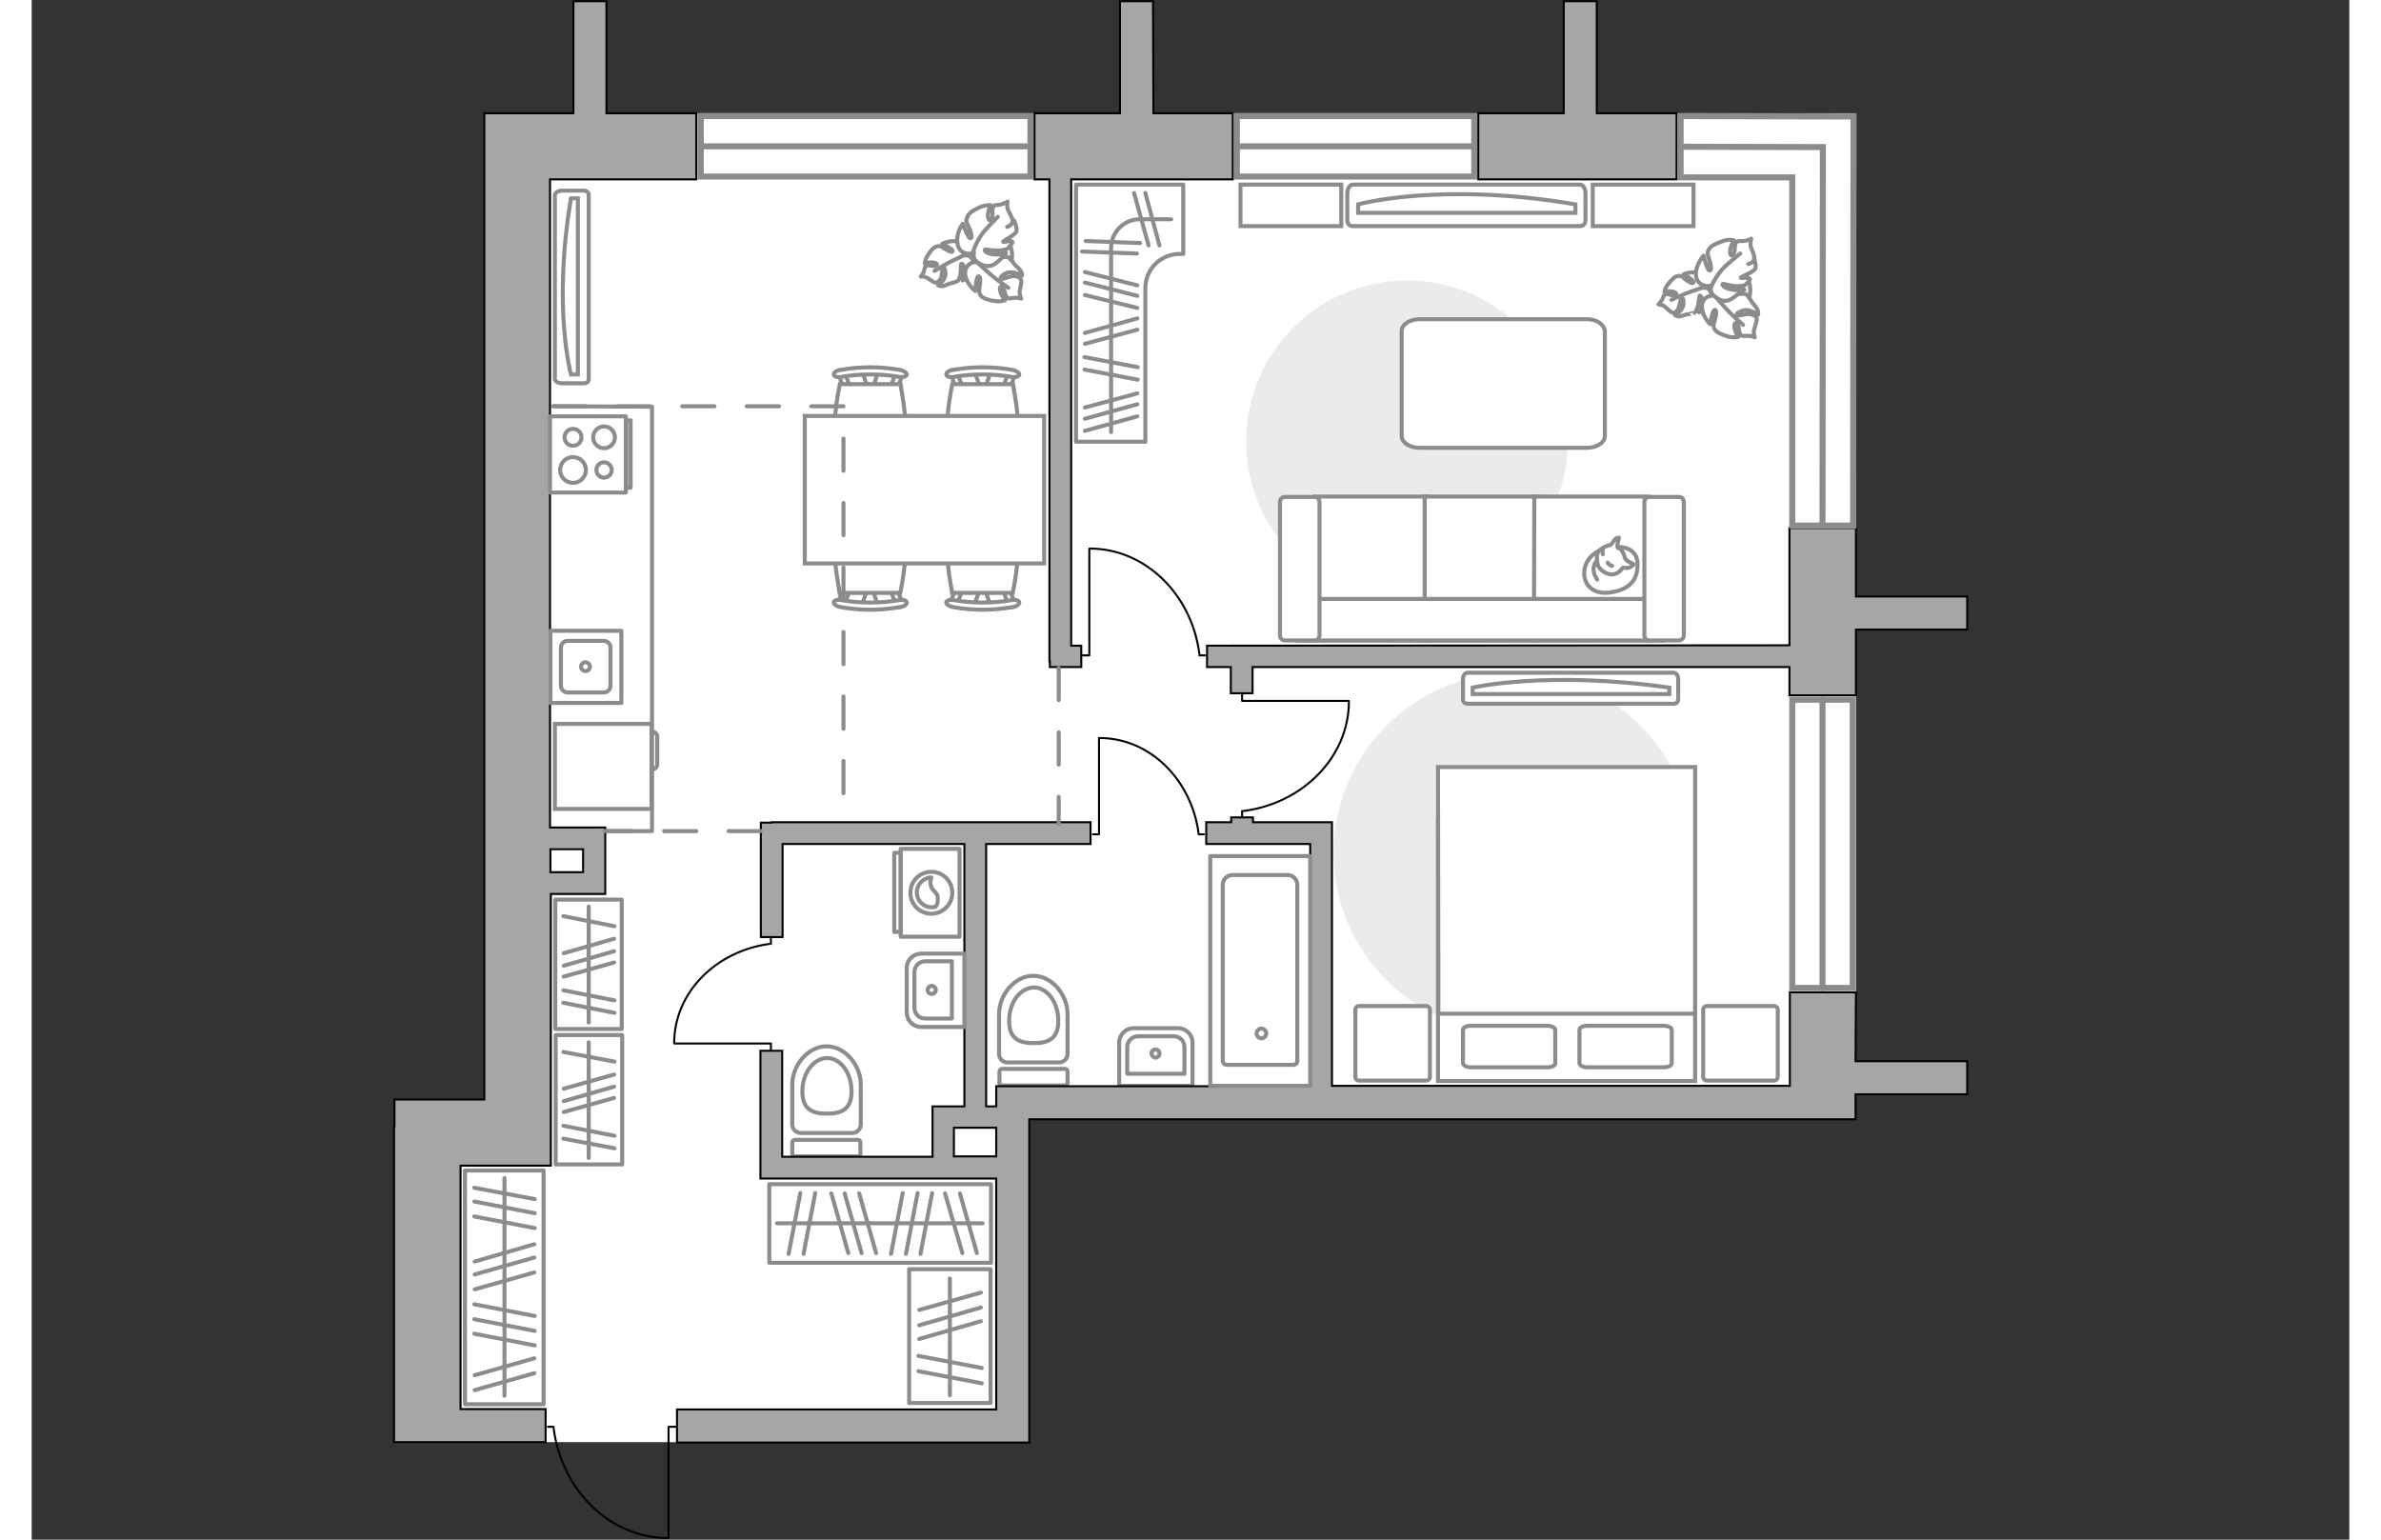 <?xml version="1.0" encoding="utf-8"?>
<!-- Generator: Adobe Illustrator 27.0.0, SVG Export Plug-In . SVG Version: 6.00 Build 0)  -->
<svg version="1.1" id="Слой_1" xmlns="http://www.w3.org/2000/svg" xmlns:xlink="http://www.w3.org/1999/xlink" x="0px" y="0px"
	 viewBox="0 0 575 382" style="enable-background:new 0 0 575 382;" xml:space="preserve" width="883" height="571">
<rect x="0" y="0" width="575" height="382" fill="#333333" stroke="none"/>
<style type="text/css">
	.st0{fill:#FFFFFF;}
	.st1{fill:none;stroke:#8C8C8C;stroke-linecap:round;stroke-linejoin:round;stroke-miterlimit:10;}
	.st2{fill:#FFFFFF;stroke:#8C8C8C;stroke-miterlimit:10;}
	.st3{fill:#FFFFFF;stroke:#8C8C8C;stroke-linecap:round;stroke-linejoin:round;stroke-miterlimit:10;}
	.st4{fill:#EBEBEB;}
	.st5{fill:none;stroke:#000000;stroke-width:0.5;stroke-linecap:round;stroke-linejoin:round;stroke-miterlimit:10;}
	.st6{fill:#A6A6A6;stroke:#000000;stroke-width:0.5;stroke-miterlimit:10;}
	.st7{fill:none;stroke:#8C8C8C;stroke-linecap:round;stroke-linejoin:round;stroke-miterlimit:10;stroke-dasharray:8;}
	.st8{fill:#FFFFFF;stroke:#8C8C8C;stroke-width:1.5;stroke-linecap:round;stroke-miterlimit:10;}
	.st9{fill:none;stroke:#8C8C8C;stroke-width:1.5;stroke-linecap:round;stroke-miterlimit:10;}
</style>
<g id="bg_1_">
	<polygon class="st0" points="452.6,28.1 112.2,28.1 112.2,272.8 90,272.8 90,357.8 247.5,357.8 247.5,277.6 452.6,277.6 	"/>
</g>
<g id="furniture_1_">
	<g>
		<path class="st1" d="M275.1,45.8L275.1,45.8h10.6V63h-0.9c-4.7,0-8.5,3.8-8.5,8.5v38.1h-17.2V45.8H275.1z"/>
		<line class="st1" x1="261.2" y1="88.6" x2="274.4" y2="91.1"/>
		<line class="st1" x1="261.2" y1="91.7" x2="274.4" y2="94.2"/>
		<line class="st1" x1="261.3" y1="82.6" x2="274.3" y2="79"/>
		<line class="st1" x1="261.3" y1="85.3" x2="274.3" y2="81.8"/>
		<line class="st1" x1="261.5" y1="59.8" x2="275" y2="60.3"/>
		<line class="st1" x1="260.6" y1="62.4" x2="274.2" y2="62.9"/>
		<line class="st1" x1="261.3" y1="101.1" x2="274.3" y2="97.6"/>
		<line class="st1" x1="261.3" y1="103.9" x2="274.3" y2="100.3"/>
		<line class="st1" x1="261.3" y1="106.9" x2="274.3" y2="103.3"/>
		<line class="st1" x1="261.3" y1="67.5" x2="274.3" y2="70.8"/>
		<line class="st1" x1="261.3" y1="73.2" x2="274.3" y2="76.4"/>
		<line class="st1" x1="261.3" y1="70.1" x2="274.3" y2="73.4"/>
		<g>
			<line class="st1" x1="277.1" y1="60.9" x2="273.5" y2="47.9"/>
			<line class="st1" x1="279.8" y1="60.9" x2="276.3" y2="47.9"/>
		</g>
		<path class="st1" d="M282.7,54.4h-7.8c-3.9,0-7.1,3.2-7.1,7.1v45.7"/>
	</g>
	<g>
		<g>
			<path id="Vector_90_00000170978937339726291500000011184130701190819250_" class="st2" d="M327.8,45.8c-0.7,0-1.4,0.9-1.4,2.2
				v6.5c0,1.2,0.6,1.6,1.4,1.6h56.3c0.7,0,1.4-0.4,1.4-1.6V48c0-1.2-0.6-2.2-1.4-2.2H327.8z"/>
			<path id="Vector_91_00000128479172805117113540000002036885083962273430_" class="st2" d="M383,52.8h-53.9v-2.1
				c0,0,20.4-5.7,53.9,0V52.8z"/>
		</g>
		<rect x="387.3" y="45.8" class="st2" width="25" height="10.3"/>
		<rect x="299.9" y="45.8" class="st2" width="25" height="10.3"/>
	</g>
	<g>
		<g>
			<g>
				<path class="st1" d="M215.6,232.4v-21.8h14.6v21.8H215.6z"/>
			</g>
			<rect x="214" y="211.6" class="st1" width="1.6" height="19.6"/>
		</g>
		<g>
			<circle class="st1" cx="223.2" cy="221.5" r="5.2"/>
			<path class="st1" d="M224.8,222.8c-0.1-1.8-1.6-1.5-1.8-3.6c-0.1-0.7,0.1-1.1,0.2-1.5c-2,0.1-3.6,1.7-3.6,3.7s1.6,3.7,3.7,3.7
				c0.3,0,0.6-0.1,0.9-0.1C224.6,224.6,224.9,223.8,224.8,222.8z"/>
		</g>
	</g>
	<g>
		<path id="Vector_60_00000083794083711590750620000009475305821846691217_" class="st2" d="M412.1,73.1c0.6,3.9,4.3,6.6,8.2,6
			c3.9-0.6,6.6-4.3,6-8.2c-0.6-3.9-4.3-6.6-8.2-6C414.2,65.4,411.5,69.1,412.1,73.1z"/>
		<path class="st3" d="M414.8,71.4c0,0,1.3-0.2,1.8,1.2c0.5,1.3,0.6,2.7-1.1,3.8c-1.7,1.1-1.8,1.1-1.8,1.1s0.8-2,0.7-3.1
			c-0.1-1.1-0.5-1.1-0.6-1s-0.2,2.1-0.6,3.1s-0.6,1.1-0.6,1.1S411,78,410.7,78s-1.2,0.4-1.9,0.5c-0.7,0-1.1-0.3-1.1-0.3
			s2-1.1,2.1-2.8c0.1-1.6-0.4-1.6-0.6-1.3c-0.2,0.3-0.3,1.9-0.8,2.7c-0.5,0.8-1.1,0.9-1.5,0.7s-1.5-1.2-1.8-1.5s-1.5-0.5-1.5-0.5
			s0.5-0.4,1-1.3c0.4-0.9,0.2-1,0.9-1.2c0.7-0.2,1.6,0.6,2.3,0.2c0.7-0.3-0.2-0.9-1.1-0.9c-0.9-0.1-1.6,0.1-1.6,0.1s0.1-1,0.9-1.9
			c0.7-0.9,1.6-1.9,2.3-2c0.7-0.1,0.9-0.2,2,0.8c1.1,0.9,2,1.2,2,0.7s-2.4-2-2.4-2s2.2-0.9,4.1-0.1
			C415.8,68.7,415.5,70.7,414.8,71.4z"/>
		<path class="st1" d="M406.8,74.4c0,0,3-1.4,4.4-1.9c0.9-0.3,2.7-0.9,3.5-1.2c1.1-0.4,2.2-0.4,3.3-0.1"/>
		<path class="st3" d="M417.8,73.5c0,0-0.8-1.3,0.4-2.4c1.2-1.1,2.6-1.9,4.6-0.6s2.1,1.4,2.1,1.4s-2.5,0.1-3.7,0.7s-0.9,1.1-0.8,1.1
			s2.4-0.8,3.6-0.8s1.4,0.1,1.4,0.1s1.2,1.5,1.3,1.8c0.1,0.3,1,1.1,1.4,1.9c0.4,0.7,0.2,1.4,0.2,1.4s-2.1-1.7-3.9-1
			s-1.5,1.1-1.1,1.2s2.2-0.6,3.2-0.3c1.1,0.2,1.5,0.7,1.5,1.3c0,0.5-0.6,2.1-0.7,2.6c-0.2,0.5,0.2,1.8,0.2,1.8s-0.7-0.4-1.9-0.4
			c-1.2,0-1.2,0.3-1.7-0.4c-0.5-0.7-0.2-2-0.8-2.6c-0.7-0.6-0.8,0.7-0.5,1.6c0.3,1,0.8,1.7,0.8,1.7s-1.1,0.3-2.5-0.1
			c-1.3-0.4-2.7-0.9-3.2-1.6s-0.6-0.9-0.1-2.5s0.4-2.7-0.1-2.5s-1.1,3.5-1.1,3.5s-2-1.9-2-4.3C414.3,73.7,416.7,73,417.8,73.5z"/>
		<path class="st1" d="M424.6,80.6c0,0-2.9-2.5-4.1-3.9c-0.8-0.9-2.3-2.5-2.9-3.2c-0.9-1-1.4-2.2-1.7-3.5"/>
		<g>
			<path class="st3" d="M425.9,65.5c1.1-0.3,1.5-0.9,1.5-1.5s-0.7-2.3-0.9-2.8c-0.2-0.5,0.1-2,0.1-2s-0.7,0.5-2,0.6
				s-1.3-0.2-1.8,0.5s0,2.2-0.7,2.9s-0.9-0.7-0.6-1.7c0.3-1.1,0.8-1.9,0.8-1.9s-1.3-0.3-2.7,0.2c-1.4,0.5-2.9,1.1-3.4,1.9
				c-0.4,0.8-0.6,1,0,2.7c0.6,1.7,0.6,2.9,0,2.7c-0.6-0.2-1.4-3.7-1.4-3.7s-2,2.2-1.9,4.8s2.7,3.1,3.9,2.6c0,0-0.8,1.4,0.6,2.6
				s3,1.9,5,0.3c2-1.5,2.1-1.7,2.1-1.7s-2.7,0.1-4-0.5s-1-1.1-0.9-1.1s2.6,0.7,3.9,0.6s1.5-0.2,1.5-0.2s1.5-1.3,1.3-1.6
				c-0.3-0.5-2.3-0.1-2.3-0.3c0.1-0.3,3.2-1.4,3.6-2.2s-0.3-2.7-0.3-2.7"/>
			<path class="st1" d="M423.9,62.9c0,0-3.6,2.8-4.8,4.3c-0.8,1-1.8,2.5-2.3,3.7"/>
		</g>
	</g>
	<g>
		<path id="Vector_60_00000121273156076107601630000009101756017942926743_" class="st2" d="M229.1,65.3c1,3.9,5,6.1,8.8,5.1
			c3.9-1,6.1-5,5.1-8.8c-1-3.9-5-6.1-8.8-5.1C230.4,57.5,228.1,61.4,229.1,65.3z"/>
		<path class="st3" d="M231.5,63.4c0,0,1.3-0.3,1.9,1c0.6,1.3,0.9,2.6-0.7,3.9c-1.6,1.3-1.7,1.3-1.7,1.3s0.5-2.1,0.3-3.2
			s-0.6-1-0.7-0.9s0,2.1-0.3,3.1s-0.5,1.1-0.5,1.1s-1.5,0.6-1.8,0.6s-1.2,0.5-1.9,0.7c-0.7,0.1-1.2-0.2-1.2-0.2s1.9-1.3,1.8-3
			c-0.1-1.6-0.5-1.5-0.7-1.3c-0.2,0.3-0.1,1.9-0.5,2.7c-0.5,0.8-1,1-1.4,0.9s-1.6-1-2-1.2c-0.4-0.3-1.5-0.3-1.5-0.3s0.5-0.5,0.8-1.4
			c0.3-1,0.1-1,0.7-1.3c0.7-0.3,1.7,0.4,2.3,0c0.7-0.4-0.3-0.8-1.2-0.8s-1.6,0.3-1.6,0.3s0-1,0.7-2c0.6-1,1.4-2,2.1-2.2
			c0.7-0.2,0.9-0.3,2.1,0.5c1.2,0.8,2.1,1,2,0.5s-2.6-1.7-2.6-1.7s2.1-1.1,4.1-0.5C232.3,60.5,232.2,62.6,231.5,63.4z"/>
		<path class="st1" d="M224,67.2c0,0,2.8-1.7,4.2-2.4c0.9-0.4,2.6-1.2,3.3-1.6c1-0.5,2.2-0.6,3.3-0.5"/>
		<path class="st3" d="M234.8,65.1c0,0-0.9-1.2,0.2-2.5c1.1-1.3,2.4-2.2,4.5-1.1c2.1,1.1,2.2,1.2,2.2,1.2s-2.5,0.4-3.6,1.1
			c-1.1,0.7-0.8,1.2-0.7,1.2s2.3-1,3.5-1.2c1.2-0.1,1.4,0,1.4,0s1.3,1.3,1.4,1.6c0.1,0.3,1.1,1,1.6,1.7s0.4,1.3,0.4,1.3
			s-2.3-1.4-4-0.6c-1.7,0.9-1.4,1.3-1,1.4s2.1-0.8,3.2-0.7c1.1,0.1,1.5,0.6,1.6,1.1s-0.3,2.2-0.4,2.7c-0.1,0.5,0.4,1.8,0.4,1.8
			s-0.7-0.3-1.9-0.2c-1.2,0.1-1.1,0.4-1.7-0.2c-0.6-0.6-0.4-2-1.1-2.5c-0.7-0.5-0.7,0.7-0.3,1.7c0.4,0.9,1,1.6,1,1.6
			s-1.1,0.4-2.5,0.2c-1.4-0.2-2.8-0.6-3.4-1.2c-0.5-0.7-0.7-0.8-0.4-2.5s0.1-2.7-0.4-2.4c-0.5,0.3-0.7,3.6-0.7,3.6s-2.2-1.7-2.5-4.1
			C231.4,65.6,233.6,64.7,234.8,65.1z"/>
		<path class="st1" d="M242.3,71.4c0,0-3.2-2.2-4.5-3.4c-0.9-0.8-2.5-2.2-3.2-2.9c-1-0.9-1.7-2-2.1-3.3"/>
		<g>
			<path class="st3" d="M242,56.3c1.1-0.4,1.4-1.1,1.4-1.6c-0.1-0.6-1-2.2-1.2-2.7c-0.3-0.5-0.1-2-0.1-2s-0.7,0.5-1.9,0.8
				c-1.3,0.2-1.3-0.1-1.7,0.7s0.2,2.2-0.4,2.9c-0.6,0.8-1-0.5-0.8-1.6s0.6-1.9,0.6-1.9s-1.3-0.1-2.6,0.5c-1.4,0.6-2.8,1.4-3.1,2.3
				c-0.4,0.9-0.5,1.1,0.3,2.7c0.8,1.7,0.9,2.8,0.3,2.7c-0.6-0.2-1.8-3.6-1.8-3.6s-1.8,2.4-1.3,5c0.4,2.6,3.1,2.8,4.1,2.1
				c0,0-0.6,1.5,0.9,2.5s3.2,1.5,5-0.2c1.9-1.7,1.9-1.9,1.9-1.9s-2.7,0.4-4-0.1c-1.4-0.4-1.2-1-1-1c0.1,0,2.7,0.4,4,0.2
				s1.5-0.4,1.5-0.4s1.4-1.4,1.2-1.7c-0.3-0.5-2.3,0.2-2.3,0c0-0.3,3.1-1.7,3.3-2.6c0.3-0.9-0.6-2.7-0.6-2.7"/>
			<path class="st1" d="M239.7,53.8c0,0-3.3,3.2-4.3,4.8c-0.7,1.1-1.5,2.7-1.9,4"/>
		</g>
	</g>
	<path id="Vector_51_00000177480672627246751200000006169695529457776309_" class="st4" d="M341.2,69.6c-22.1,0-39.9,17.9-39.9,39.9
		c0,22.1,17.9,39.9,39.9,39.9c22.1,0,39.9-17.9,39.9-39.9C381.2,87.5,363.3,69.6,341.2,69.6z"/>
	<path id="Vector_51_00000065778299400291371840000002953546605116195721_" class="st4" d="M367.6,256.2c-24.6,0-44.6-20-44.6-44.6
		s20-44.6,44.6-44.6s44.6,20,44.6,44.6S392.2,256.2,367.6,256.2z"/>
	<path id="Vector_84_00000132796487240040705430000001146502860383610301_" class="st3" d="M385.9,79.2h-41.6
		c-2.4,0-4.4,1.3-4.4,2.9v26.1c0,1.6,2,2.9,4.4,2.9h41.6c2.4,0,4.4-1.3,4.4-2.9V82.1C390.1,80.5,388.3,79.2,385.9,79.2z"/>
	<g>
		<path id="Vector_54_00000024682412030518171140000005027374338141357469_" class="st2" d="M318.4,158.9h28.2v-35.7h-28.2V158.9z"
			/>
		<path id="Vector_55_00000116201803549721004620000005221742988303263362_" class="st2" d="M345.6,158.9h28.2v-35.7h-28.2V158.9z"
			/>
		<path id="Vector_56_00000143593377261436465470000010786784202193088170_" class="st2" d="M372.7,158.9H401v-35.7h-28.2
			L372.7,158.9L372.7,158.9z"/>
		<path id="Vector_57_00000179624305313844423320000012280524045423610785_" class="st2" d="M316.9,148.6l-2.7,10.3h90.6v-10.3
			H316.9z"/>
		<path id="Vector_58_00000085220298991699641800000013166948456644215462_" class="st2" d="M319.5,157.7v-33.2
			c0-0.7-0.6-1.2-1.2-1.2h-7.4c-0.7,0-1.2,0.6-1.2,1.2v33.2c0,0.7,0.6,1.2,1.2,1.2h7.4C318.9,158.9,319.5,158.3,319.5,157.7z"/>
		<path id="Vector_59_00000176747019872118958600000002470370203483421334_" class="st2" d="M409.9,157.7v-33.2
			c0-0.7-0.6-1.2-1.2-1.2h-7.4c-0.7,0-1.2,0.6-1.2,1.2v33.2c0,0.7,0.6,1.2,1.2,1.2h7.4C409.3,158.9,409.9,158.3,409.9,157.7z"/>
		<g>
			<path class="st3" d="M393.6,135.7c0,0,4.6-0.2,4.8,4c0.2,4.2-2,6.6-6.8,7.3s-7-2.7-6.3-5.9C385.9,137.9,389,135.7,393.6,135.7z"
				/>
			<path class="st3" d="M395.4,138.7c0,0,0.5,0.6,1.3,0.9c0.9,0.3,0.7,0.5,0.7,0.5s-0.8,1-2,0.8c-0.7-0.1-0.7,0-0.7,0
				s-0.8,1.4-2.4,1.6c-1.6,0.2-3.3-1.2-3.7-2.2c-0.3-1-0.5-2.6,0.1-3.4c0.6-0.8,1.9-1.5,2.7-1.6c0.8-0.2,1-1.3,1.7-1.7
				c0.7-0.3,0.7-0.2,0.7-0.2s-0.6,2.1-0.3,2.5C393.7,136.1,394.6,135.8,395.4,138.7z"/>
			<path class="st3" d="M391,139.6c0,0,0.3,0.6,1.1,0.8"/>
			<path class="st3" d="M389.8,137.5c0,0-0.2-0.7,0-1.2"/>
			<path class="st1" d="M388.4,139.2c0,0-0.7,0.2-0.9,1.8c-0.1,1.4,0.9,2.8,0.9,2.8"/>
		</g>
	</g>
	<g>
		<g>
			<path id="Vector_98_00000060729055256593748330000013501003770717546910_" class="st2" d="M412.7,203.2h-63.8v65h63.8V203.2z"/>
			<path id="Vector_99_00000085933753504366903910000014114757759099336097_" class="st2" d="M348.9,190.3h63.8v61.2h-56.2H349v-8.3
				L348.9,190.3L348.9,190.3z"/>
			<path id="Vector_100_00000035521797900869540070000016525019505434419329_" class="st1" d="M386,264.8h18.9c1.1,0,2-0.4,2-1v-8.3
				c0-0.5-0.9-1-2-1H386c-1.1,0-2,0.4-2,1v8.3C384.1,264.4,384.9,264.8,386,264.8z"/>
			<path id="Vector_101_00000070101833324210617390000016167355404212751014_" class="st1" d="M357.1,264.8H376c1.1,0,2-0.4,2-1
				v-8.3c0-0.5-0.9-1-2-1h-18.9c-1.1,0-2,0.4-2,1v8.3C355.2,264.4,356,264.8,357.1,264.8z"/>
		</g>
	</g>
	<g>
		<path id="Vector_8_00000131329076906562911630000013914332834368797579_" class="st2" d="M153.8,179.8v20.8c0,0.1-0.1,0.1-0.2,0.1
			h-23.8v-21.1h23.8C153.7,179.6,153.8,179.7,153.8,179.8z"/>
		<path id="Vector_9_00000074419074642009479110000002873669487482999170_" class="st2" d="M153.8,190.9v-9.4c0.8,0,1.4,0.6,1.4,1.2
			v6.9C155.2,190.4,154.6,190.9,153.8,190.9z"/>
	</g>
	<path id="Vector_148_00000067231900203923064360000003123802049858929829_" class="st1" d="M129.5,100.8l24.4,0.1v105.3h-25.2"/>
	<g>
		<path id="Vector_90_00000146497460104357212370000009463479651411666307_" class="st2" d="M356.3,166.9c-0.7,0-1.2,0.7-1.2,1.6
			v4.9c0,0.9,0.5,1.2,1.2,1.2h51c0.7,0,1.2-0.3,1.2-1.2v-4.9c0-0.9-0.5-1.6-1.2-1.6H356.3z"/>
		<path id="Vector_91_00000072252144013191077910000013749572833990957186_" class="st2" d="M406.3,172.2h-48.8v-1.6
			c0,0,18.5-4.3,48.8,0V172.2z"/>
	</g>
	<g>
		<g id="Group_2_00000116195671204109696410000003980608143221498535_">
			<g id="Group_3_00000031191089712229131580000002843849417895441030_">
				<path id="Vector_10_00000028289185947292044040000004526540239002868109_" class="st2" d="M237.9,92.3l-1.4,4.2h-1.1l-1.4-4.2
					H237.9z"/>
			</g>
			<g id="Group_4_00000165198861517974468820000017393604332243754162_">
				<path id="Vector_11_00000137843140383484692430000017789949466143836574_" class="st2" d="M230,96.4c-0.4,0-0.7-0.2-0.8-0.5
					l-1.3-3.4c-0.1-0.3,0.1-0.6,0.6-0.7s0.9,0.1,1,0.4l1.3,3.4c0.1,0.3-0.1,0.6-0.6,0.7C230.1,96.4,230.1,96.4,230,96.4z"/>
			</g>
			<g id="Group_5_00000003784129025495153090000002607073469145769371_">
				<path id="Vector_12_00000006673782843166947850000013723105033515690151_" class="st2" d="M241.9,96.4c-0.1,0-0.1,0-0.2,0
					c-0.5-0.1-0.7-0.4-0.6-0.7l1.3-3.4c0.1-0.3,0.6-0.5,1.1-0.4s0.7,0.4,0.6,0.7l-1.3,3.4C242.6,96.2,242.3,96.4,241.9,96.4z"/>
			</g>
			<path id="Vector_13_00000165208684732824302860000005967294457982469549_" class="st2" d="M243.4,112.9c-2.6,2.6-12.3,2.6-15,0
				c-3.1-3.1,0-17.6,0-17.6h15C243.4,95.4,246.6,109.8,243.4,112.9z"/>
			<path id="Vector_14_00000019678577953528552560000003448582164046759607_" class="st2" d="M243.1,93.5c-4.7-0.8-9.6-0.8-14.3,0
				c-1,0.2-1.8-0.1-1.9-0.5c-0.1-0.5,0.6-1.1,1.6-1.2c4.9-0.9,10-0.9,14.9,0c1,0.2,1.7,0.8,1.6,1.2C244.9,93.4,244,93.7,243.1,93.5z
				"/>
		</g>
		<g id="Group_2_00000096782273685349945940000018147634679392032149_">
			<g id="Group_3_00000054245653041554283410000002602730089452643467_">
				<path id="Vector_10_00000056421869619696065520000004372002582852328611_" class="st2" d="M210,92.3l-1.4,4.2h-1.1l-1.4-4.2H210
					z"/>
			</g>
			<g id="Group_4_00000011749835126869312230000013182999368677213875_">
				<path id="Vector_11_00000018939150383283619040000015979686574506478499_" class="st2" d="M202.1,96.4c-0.4,0-0.7-0.2-0.8-0.5
					l-1.3-3.4c-0.1-0.3,0.1-0.6,0.6-0.7s0.9,0.1,1,0.4l1.3,3.4c0.1,0.3-0.1,0.6-0.6,0.7C202.2,96.4,202.2,96.4,202.1,96.4z"/>
			</g>
			<g id="Group_5_00000062877616391776279520000003267034241647709369_">
				<path id="Vector_12_00000147194341158764397360000005377562955624470443_" class="st2" d="M214,96.4c-0.1,0-0.1,0-0.2,0
					c-0.5-0.1-0.7-0.4-0.6-0.7l1.3-3.4c0.1-0.3,0.6-0.5,1.1-0.4s0.7,0.4,0.6,0.7l-1.3,3.4C214.7,96.2,214.3,96.4,214,96.4z"/>
			</g>
			<path id="Vector_13_00000173157395895718750000000016044514504227365306_" class="st2" d="M215.5,112.9c-2.6,2.6-12.3,2.6-15,0
				c-3.1-3.1,0-17.6,0-17.6h15C215.5,95.4,218.6,109.8,215.5,112.9z"/>
			<path id="Vector_14_00000044142827753058861950000012594437236810492062_" class="st2" d="M215.2,93.5c-4.7-0.8-9.6-0.8-14.3,0
				c-1,0.2-1.8-0.1-1.9-0.5c-0.1-0.5,0.6-1.1,1.6-1.2c4.9-0.9,10-0.9,14.9,0c1,0.2,1.7,0.8,1.6,1.2C217,93.4,216.1,93.7,215.2,93.5z
				"/>
		</g>
		<g id="Group_2_00000130635748399445303320000012418250745403088256_">
			<g id="Group_3_00000163068903038897793430000000512589645930868125_">
				<path id="Vector_10_00000044887396415543245610000008111724429684629937_" class="st2" d="M206,150.1l1.4-4.2h1.1l1.4,4.2H206z"
					/>
			</g>
			<g id="Group_4_00000000211916840788142760000001890796757387128252_">
				<path id="Vector_11_00000013907895444628919310000007752022441813455281_" class="st2" d="M214,146c0.4,0,0.7,0.2,0.8,0.5
					l1.3,3.4c0.1,0.3-0.1,0.6-0.6,0.7c-0.5,0.1-0.9-0.1-1-0.4l-1.3-3.4c-0.1-0.3,0.1-0.6,0.6-0.7C213.8,146,213.9,146,214,146z"/>
			</g>
			<g id="Group_5_00000142893337835117261700000002121869676274106272_">
				<path id="Vector_12_00000136389152059680703260000009582317720047881405_" class="st2" d="M202.1,146c0.1,0,0.1,0,0.2,0
					c0.5,0.1,0.7,0.4,0.6,0.7l-1.3,3.4c-0.1,0.3-0.6,0.5-1.1,0.4s-0.7-0.4-0.6-0.7l1.3-3.4C201.4,146.2,201.7,146,202.1,146z"/>
			</g>
			<path id="Vector_13_00000005257705171044304540000002953836780754220732_" class="st2" d="M200.5,129.5c2.6-2.6,12.3-2.6,15,0
				c3.1,3.1,0,17.6,0,17.6h-15C200.5,147,197.4,132.6,200.5,129.5z"/>
			<path id="Vector_14_00000054984526515607408090000000791992446801781427_" class="st2" d="M200.9,148.9c4.7,0.8,9.6,0.8,14.3,0
				c1-0.2,1.8,0.1,1.9,0.5c0.1,0.5-0.6,1.1-1.6,1.2c-4.9,0.9-10,0.9-14.9,0c-1-0.2-1.7-0.8-1.6-1.2C199,149,199.9,148.7,200.9,148.9
				z"/>
		</g>
		<g id="Group_2_00000149368557415614876080000010396304624156949889_">
			<g id="Group_3_00000181801104140904302940000003030759121066259875_">
				<path id="Vector_10_00000060010697062649239980000007604470107262247059_" class="st2" d="M233.9,150.1l1.4-4.2h1.1l1.4,4.2
					H233.9z"/>
			</g>
			<g id="Group_4_00000044862855325217349750000006613416845496327348_">
				<path id="Vector_11_00000183214363674482874970000017711426685816174515_" class="st2" d="M241.9,146c0.4,0,0.7,0.2,0.8,0.5
					l1.3,3.4c0.1,0.3-0.1,0.6-0.6,0.7c-0.5,0.1-0.9-0.1-1-0.4l-1.3-3.4c-0.1-0.3,0.1-0.6,0.6-0.7C241.8,146,241.8,146,241.9,146z"/>
			</g>
			<g id="Group_5_00000045609589812282587050000016878559108021355943_">
				<path id="Vector_12_00000163777573504668790310000002656506208820982678_" class="st2" d="M230,146c0.1,0,0.1,0,0.2,0
					c0.5,0.1,0.7,0.4,0.6,0.7l-1.3,3.4c-0.1,0.3-0.6,0.5-1.1,0.4s-0.7-0.4-0.6-0.7l1.3-3.4C229.3,146.2,229.6,146,230,146z"/>
			</g>
			<path id="Vector_13_00000077296894730912560380000000432823400919854010_" class="st2" d="M228.4,129.5c2.6-2.6,12.3-2.6,15,0
				c3.1,3.1,0,17.6,0,17.6h-15C228.4,147,225.3,132.6,228.4,129.5z"/>
			<path id="Vector_14_00000012455234617597091180000014470463493472239293_" class="st2" d="M228.8,148.9c4.7,0.8,9.6,0.8,14.3,0
				c1-0.2,1.8,0.1,1.9,0.5c0.1,0.5-0.6,1.1-1.6,1.2c-4.9,0.9-10,0.9-14.9,0c-1-0.2-1.7-0.8-1.6-1.2C227,149,227.9,148.7,228.8,148.9
				z"/>
		</g>
		<path id="Vector_35_00000036930398628402027320000013912315022401425809_" class="st2" d="M191.7,103.2h59.5v36.6h-48.5h-10.9
			v-36.6H191.7z"/>
	</g>
	<g>
		<path id="Vector_90_00000061469897753672944800000005816347368384539022_" class="st2" d="M129.8,94c0,0.6,0.8,1.1,1.8,1.1h5.3
			c1,0,1.3-0.5,1.3-1.1V48.4c0-0.6-0.4-1.1-1.3-1.1h-5.3c-1,0-1.8,0.5-1.8,1.1V94z"/>
		<path id="Vector_91_00000116938554823488670270000005483603424368204946_" class="st2" d="M135.5,49.2v43.7h-1.7
			c0,0-4.6-16.6,0-43.7H135.5z"/>
	</g>
	<g>
		<rect x="107.5" y="290.4" class="st1" width="19.5" height="58"/>
		<line class="st1" x1="124.8" y1="333.8" x2="109.8" y2="330.9"/>
		<line class="st1" x1="124.8" y1="330.2" x2="109.8" y2="327.3"/>
		<line class="st1" x1="124.8" y1="326.5" x2="109.8" y2="323.6"/>
		<line class="st1" x1="124.8" y1="304.7" x2="109.8" y2="301.8"/>
		<line class="st1" x1="124.8" y1="301" x2="109.8" y2="298.1"/>
		<line class="st1" x1="124.8" y1="297.5" x2="109.8" y2="294.7"/>
		<line class="st1" x1="124.7" y1="340.7" x2="109.9" y2="344.9"/>
		<line class="st1" x1="124.7" y1="337" x2="109.9" y2="341.2"/>
		<line class="st1" x1="124.7" y1="315.7" x2="109.9" y2="319.9"/>
		<line class="st1" x1="124.7" y1="312" x2="109.9" y2="316.2"/>
		<line class="st1" x1="124.7" y1="308.7" x2="109.9" y2="313"/>
		<line class="st1" x1="117.3" y1="346.3" x2="117.3" y2="292.3"/>
	</g>
	<g>
		<rect x="183" y="293.8" class="st1" width="55" height="19.5"/>
		<line class="st1" x1="223.4" y1="296" x2="220.5" y2="311.1"/>
		<line class="st1" x1="219.8" y1="296" x2="216.9" y2="311.1"/>
		<line class="st1" x1="216.1" y1="296" x2="213.2" y2="311.1"/>
		<line class="st1" x1="194.4" y1="296" x2="191.5" y2="311.1"/>
		<line class="st1" x1="190.7" y1="296" x2="187.8" y2="311.1"/>
		<line class="st1" x1="230.3" y1="296.1" x2="234.5" y2="310.9"/>
		<line class="st1" x1="226.6" y1="296.1" x2="230.9" y2="310.9"/>
		<line class="st1" x1="205.3" y1="296.1" x2="209.5" y2="310.9"/>
		<line class="st1" x1="201.7" y1="296.1" x2="205.9" y2="310.9"/>
		<line class="st1" x1="198.4" y1="296.1" x2="202.6" y2="310.9"/>
		<line class="st1" x1="235.9" y1="303.5" x2="184.9" y2="303.5"/>
	</g>
	<g>
		<rect x="217.7" y="314.9" class="st1" width="20.2" height="33.2"/>
		<line class="st1" x1="220" y1="336.4" x2="235.7" y2="339.4"/>
		<line class="st1" x1="220" y1="340.2" x2="235.7" y2="343.2"/>
		<line class="st1" x1="220.2" y1="325" x2="235.5" y2="320.7"/>
		<line class="st1" x1="220.2" y1="328.8" x2="235.5" y2="324.4"/>
		<line class="st1" x1="220.2" y1="332.2" x2="235.5" y2="327.8"/>
		<line class="st1" x1="227.8" y1="317.2" x2="227.8" y2="346.2"/>
	</g>
	<g>
		<rect x="129.9" y="223.2" class="st1" width="16.5" height="32.1"/>
		<line class="st1" x1="131.9" y1="227.3" x2="144.6" y2="229.8"/>
		<line class="st1" x1="131.9" y1="245.7" x2="144.6" y2="248.2"/>
		<line class="st1" x1="131.9" y1="248.8" x2="144.6" y2="251.3"/>
		<line class="st1" x1="132" y1="236.5" x2="144.5" y2="232.9"/>
		<line class="st1" x1="132" y1="239.6" x2="144.5" y2="236"/>
		<line class="st1" x1="132" y1="242.3" x2="144.5" y2="238.8"/>
		<line class="st1" x1="138.2" y1="224.9" x2="138.2" y2="253.7"/>
	</g>
	<g>
		<rect x="130" y="256.8" class="st1" width="16.5" height="32.1"/>
		<line class="st1" x1="131.9" y1="261" x2="144.6" y2="263.4"/>
		<line class="st1" x1="131.9" y1="279.3" x2="144.6" y2="281.8"/>
		<line class="st1" x1="131.9" y1="282.5" x2="144.6" y2="284.9"/>
		<line class="st1" x1="132" y1="270.1" x2="144.5" y2="266.6"/>
		<line class="st1" x1="132" y1="273.2" x2="144.5" y2="269.6"/>
		<line class="st1" x1="132" y1="275.9" x2="144.5" y2="272.4"/>
		<line class="st1" x1="138.2" y1="258.6" x2="138.2" y2="287.3"/>
	</g>
	<path id="Vector_5_00000103947702750191092880000010710217831585106327_" class="st3" d="M346,249.6h-16.7c-0.5,0-0.9,0.4-0.9,0.9
		v16.7c0,0.5,0.4,0.9,0.9,0.9H346c0.5,0,0.9-0.4,0.9-0.9v-16.7C346.9,250,346.5,249.6,346,249.6z"/>
	<path id="Vector_5_4_" class="st3" d="M432.3,249.6h-16.7c-0.5,0-0.9,0.4-0.9,0.9v16.7c0,0.5,0.4,0.9,0.9,0.9h16.7
		c0.5,0,0.9-0.4,0.9-0.9v-16.7C433.2,250,432.8,249.6,432.3,249.6z"/>
	<g>
		<polyline class="st5" points="159.5,258.9 183.4,258.9 183.4,260.4 		"/>
		<line class="st5" x1="183.4" y1="232.9" x2="183.4" y2="234.2"/>
		<path class="st5" d="M183,234.2c-13.3,1.8-23.6,12.1-23.6,24.6"/>
	</g>
	<g>
		<polyline class="st5" points="326.7,173.9 300.3,173.9 300.3,172.2 		"/>
		<line class="st5" x1="300.3" y1="202.6" x2="300.3" y2="201.2"/>
		<path class="st5" d="M300.7,201.2c14.7-1.9,26.1-13.4,26.1-27.2"/>
	</g>
	<g>
		<polyline class="st5" points="262.4,136.2 262.4,162.6 260.7,162.6 		"/>
		<line class="st5" x1="291.1" y1="162.6" x2="289.7" y2="162.6"/>
		<path class="st5" d="M289.7,162.2c-1.9-14.7-13.4-26.1-27.2-26.1"/>
	</g>
	<g>
		<polyline class="st5" points="264.8,183.1 264.8,207 263.3,207 		"/>
		<line class="st5" x1="290.8" y1="207" x2="289.5" y2="207"/>
		<path class="st5" d="M289.5,206.7c-1.8-13.3-12.1-23.6-24.6-23.6"/>
	</g>
</g>
<g id="plan">
	<g>
		<polyline class="st5" points="158,381.5 158,354 159.8,354 		"/>
		<line class="st5" x1="128.1" y1="354" x2="129.5" y2="354"/>
		<path class="st5" d="M129.5,354.4c2,15.4,14,27.2,28.4,27.2"/>
	</g>
	<g>
		<g>
			<path class="st1" d="M188.7,269.1c0-4.7,3.8-9.5,8.5-9.5s8.5,4.8,8.5,9.5c0,0.1,0,9.9,0,9.9c0,1.1-0.9,2.1-2.1,2.1h-12.8
				c-1.1,0-2.1-0.9-2.1-2.1C188.7,279,188.7,269.2,188.7,269.1z"/>
			<path class="st1" d="M191.2,270.8c0,4.6,2.7,5.5,6.1,5.5c3.4,0,6.1-0.9,6.1-5.5s-2.7-8.3-6.1-8.3
				C193.9,262.6,191.2,266.3,191.2,270.8z"/>
			<path class="st1" d="M189.4,286.9h15.5c0.4,0,0.7-0.3,0.7-0.6v-2.9c0-0.4-0.3-0.6-0.7-0.6h-15.5c-0.4,0-0.7,0.3-0.7,0.6v2.9
				C188.7,286.6,189.1,286.9,189.4,286.9z"/>
		</g>
	</g>
	<g>
		<g>
			<path class="st1" d="M240,251.6c0-4.7,3.8-9.5,8.5-9.5s8.5,4.8,8.5,9.5c0,0.1,0,9.9,0,9.9c0,1.1-0.9,2.1-2.1,2.1h-12.8
				c-1.1,0-2.1-0.9-2.1-2.1C240,261.5,240,251.7,240,251.6z"/>
			<path class="st1" d="M242.5,253.3c0,4.6,2.7,5.5,6.1,5.5c3.4,0,6.1-0.9,6.1-5.5s-2.7-8.3-6.1-8.3
				C245.2,245.1,242.5,248.7,242.5,253.3z"/>
			<path class="st1" d="M240.8,269.3h15.5c0.4,0,0.7-0.3,0.7-0.6v-2.9c0-0.4-0.3-0.6-0.7-0.6h-15.5c-0.4,0-0.7,0.3-0.7,0.6v2.9
				C240,269,240.5,269.3,240.8,269.3z"/>
		</g>
	</g>
	<g>
		<g>
			<g>
				<path class="st1" d="M284.4,255.1h-11c-2,0-3.6,1.6-3.6,3.6v10.7H288v-10.7C288,256.7,286.4,255.1,284.4,255.1z"/>
				<path class="st1" d="M279.3,266.4h6.7v-6.6c0-1.6-1.2-2.7-2.7-2.7h-8.8c-1.5,0-2.7,1.2-2.7,2.7v6.6h9.2"/>
			</g>
			<path class="st1" d="M278.8,262.4c0.5,0,1-0.4,1-1s-0.4-1-1-1c-0.5,0-1,0.4-1,1C277.9,261.9,278.3,262.4,278.8,262.4z"/>
		</g>
	</g>
	<g>
		<polygon class="st6" points="358.9,44.5 408.1,44.5 408.1,28.1 388.3,28.1 388.3,0.3 380.1,0.3 380.1,28.1 358.9,28.1 		"/>
		<path class="st6" d="M452.6,246.2h-16.4v23.2H322.6V204h-1.3l0,0H321h-3.7l0,0H303v-1.2h-5.4v1.2h-6.2v5.4h25.8v60.1h-69.6l0,0
			h-8.2l0,0h-0.1v5h-2.5v-65.1h25.9V204h-79.1v0.1h-2.7v28.4h5.4v-23.1h45.1v65.1h-6.3l0,0h-1.6V287h-37.3v-26.3h-5.4v31.7h2.7l0,0
			h55.8v57.3h-79.2v8.2h79.2l0,0h8.2v-80.2h188.6l0,0h16.4v-6.2h27.7v-8.2h-27.7L452.6,246.2z M228.8,286.9v-7.1h10.5v7.1H228.8z"/>
		<polygon class="st6" points="248.8,44.5 252.5,44.5 252.5,164.1 252.6,164.1 252.6,165.5 260.4,165.5 260.4,160.2 257.9,160.2 
			257.9,44.5 298,44.5 298,28.1 278.3,28.1 278.2,0.3 270,0.3 270,28.1 248.8,28.1 		"/>
		<polygon class="st6" points="291.6,160.2 291.6,165.5 297.5,165.5 297.5,172 302.9,172 302.9,165.5 436.1,165.5 436.1,172.5 
			452.6,172.5 452.6,156.2 480.2,156.2 480.2,148 452.6,148 452.6,131 436.1,131 436.1,160.1 		"/>
		<path class="st6" d="M136.7,205.3h-8.1V44.5h36.3V28.1h-22.3V0.3h-8.2v27.8h-5.7l0,0h-16.4v244.7H90v6.6h-0.1v77.9l0,0v0.5h37.6
			v-8.2h-21.1v-60.4h22.4v-0.8l0,0v-66.6h11.9l0,0h1.6v-16.5L136.7,205.3L136.7,205.3z M128.7,210.7h8.1v5.7h-8.1V210.7z"/>
	</g>
	<g>
		<rect x="128.7" y="156.5" class="st1" width="17.6" height="17.9"/>
		<path class="st1" d="M143.6,165.9v4.2c0,1-0.8,1.7-1.6,1.7h-9c-1,0-1.7-0.8-1.7-1.7v-9.4c0-1,0.8-1.7,1.7-1.7h8.9
			c1,0,1.7,0.8,1.7,1.7v0.7v6.8"/>
		<path class="st1" d="M138.5,165.4c0,0.6-0.5,1.1-1.1,1.1s-1.1-0.5-1.1-1.1s0.5-1.1,1.1-1.1C138,164.4,138.5,164.8,138.5,165.4z"/>
	</g>
	<g>
		<g>
			<path class="st1" d="M147.4,122.2v-18.9h-18.8v18.9H147.4z"/>
			<circle class="st1" cx="134.3" cy="116.6" r="3.2"/>
			<circle class="st1" cx="142" cy="116.6" r="1.9"/>
			<circle class="st1" cx="142" cy="108.5" r="2.7"/>
			<circle class="st1" cx="134.3" cy="108.5" r="2.1"/>
		</g>
		<rect x="147.5" y="104.3" class="st1" width="1.1" height="16.7"/>
	</g>
	<polyline class="st7" points="129.4,100.8 201.4,100.8 201.4,204 	"/>
	<line class="st7" x1="180.9" y1="206.2" x2="142.1" y2="206.2"/>
	<g>
		<g>
			<g>
				<path class="st1" d="M217.1,251.2v-11c0-2,1.6-3.6,3.6-3.6h10.7v18.2h-10.7C218.7,254.8,217.1,253.2,217.1,251.2z"/>
				<path class="st1" d="M228.3,246v6.7h-6.6c-1.6,0-2.7-1.2-2.7-2.7v-8.8c0-1.5,1.2-2.7,2.7-2.7h6.6v9.2"/>
			</g>
			<path class="st1" d="M224.3,245.6c0,0.5-0.4,1-1,1s-1-0.4-1-1c0-0.5,0.4-1,1-1C223.9,244.6,224.3,245.1,224.3,245.6z"/>
		</g>
	</g>
	<g>
		<g>
			<g>
				<g>
					<rect x="292.4" y="212.4" class="st1" width="24.8" height="57"/>
				</g>
			</g>
			<path class="st1" d="M305.1,257.6c0.7,0,1.2-0.6,1.2-1.2c0-0.7-0.6-1.2-1.2-1.2c-0.7,0-1.2,0.6-1.2,1.2
				C303.9,257,304.4,257.6,305.1,257.6z"/>
			<path class="st1" d="M314,219.5v43.7c0,0.6-0.5,1-1,1h-16.5c-0.6,0-1-0.5-1-1v-43.7c0-1.3,1.1-2.4,2.4-2.4h13.7
				C312.9,217.1,314,218.2,314,219.5z"/>
		</g>
	</g>
	<line class="st7" x1="254.8" y1="165.7" x2="254.8" y2="204.4"/>
</g>
<g id="windows_1_">
	<g>
		<rect x="436.8" y="173.6" class="st8" width="15" height="71.5"/>
		<line class="st9" x1="444.3" y1="245.1" x2="444.3" y2="173.6"/>
	</g>
	<g>
		<polygon class="st8" points="451.9,130.4 452,28.9 449.1,28.9 449.1,28.9 409.1,28.8 409.1,44 436.8,44 436.8,130.4 		"/>
		<polyline class="st9" points="444.3,130.4 444.4,37.9 444.4,36.5 409.1,36.4 		"/>
	</g>
	<g>
		<rect x="166" y="28.8" class="st8" width="81.8" height="15"/>
		<line class="st9" x1="166" y1="36.3" x2="247.8" y2="36.3"/>
	</g>
	<g>
		<rect x="299" y="28.8" class="st8" width="58.9" height="15"/>
		<line class="st9" x1="357.9" y1="36.3" x2="299" y2="36.3"/>
	</g>
</g>
<g id="points">
	<path id="r2" class="st1" d="M380.1,223.2"/>
	<path id="r1" class="st1" d="M365.1,94.2"/>
	<path id="k1" class="st1" d="M186,78.5"/>
	<path id="s2" class="st1" d="M200.5,239.2"/>
	<path id="s1" class="st1" d="M268.2,232.4"/>
	<path id="h1" class="st1" d="M161.5,326.5"/>
</g>
</svg>
